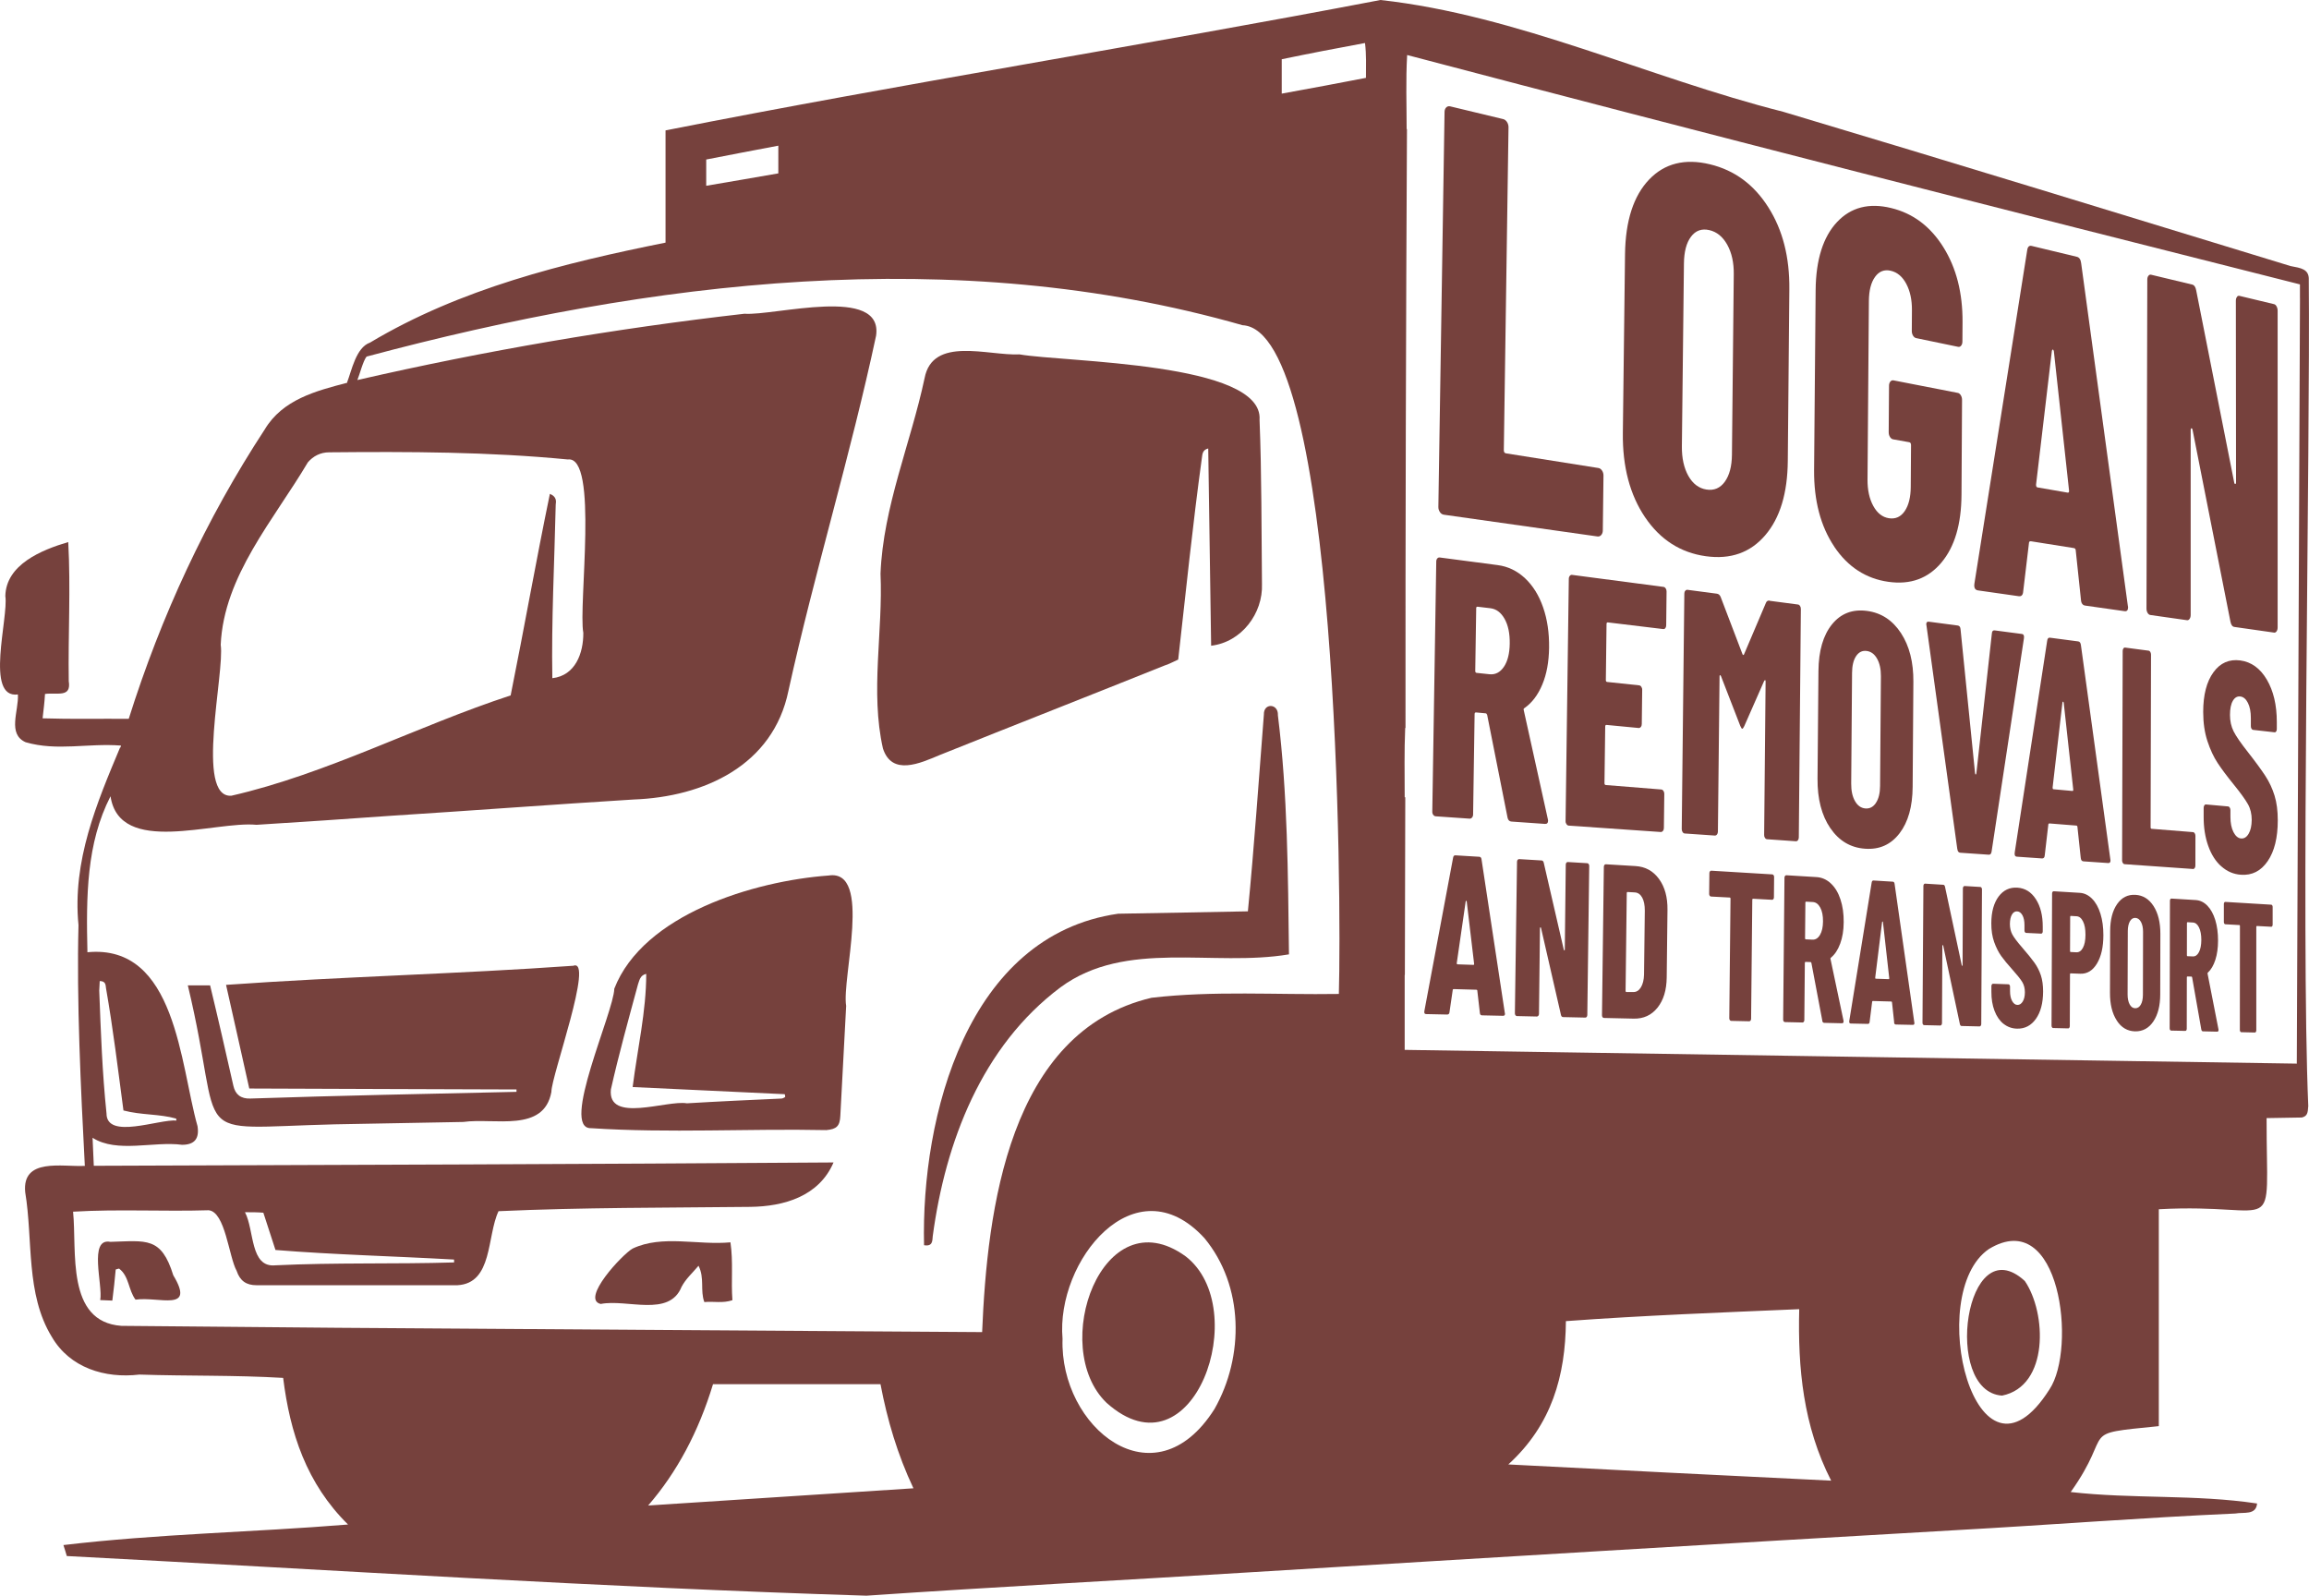 <svg width="191" height="132" viewBox="0 0 191 132" fill="none" xmlns="http://www.w3.org/2000/svg">
<g clip-path="url(#clip0_91_3500)">
<path d="M98.059 103.91C91.183 98.965 86.74 111.424 91.533 116.038C98.734 122.482 103.67 108.2 98.059 103.91Z" fill="#76413D"/>
<path d="M14.334 105.49C13.339 102.281 12.115 102.642 9.13 102.724C7.295 102.37 8.524 106.308 8.29 107.542C8.652 107.542 8.972 107.583 9.292 107.583C9.413 106.676 9.492 105.843 9.571 105.014C9.65 104.973 9.733 104.973 9.85 104.936C10.69 105.568 10.611 106.713 11.21 107.505C13.162 107.226 16.188 108.572 14.334 105.49Z" fill="#76413D"/>
<path d="M105.708 59.148C105.746 58.181 104.518 58.129 104.548 59.107C104.122 64.528 103.753 69.975 103.225 75.385C99.683 75.466 96.062 75.507 92.493 75.582C79.991 77.374 76.185 92.38 76.437 103.003C77.157 103.122 77.12 102.646 77.157 102.251C78.197 94.488 81.212 86.546 87.727 81.668C93.149 77.679 100.346 80.006 106.624 78.943C106.541 72.328 106.519 65.714 105.705 59.148H105.708Z" fill="#76413D"/>
<path d="M60.419 102.765C57.695 103.017 54.786 102.121 52.333 103.278C51.5 103.735 48.007 107.475 49.691 107.862C51.869 107.435 55.362 108.985 56.38 106.442C56.734 105.776 57.258 105.323 57.782 104.702C58.302 105.728 57.902 106.758 58.264 107.706C59.025 107.628 59.786 107.825 60.585 107.55C60.465 105.97 60.664 104.389 60.423 102.768L60.419 102.765Z" fill="#76413D"/>
<path d="M96.379 55.035C96.741 54.916 97.099 54.719 97.461 54.559C98.094 48.956 98.659 43.405 99.424 37.847C99.465 37.572 99.465 37.215 99.944 37.096C100.023 42.587 100.102 47.96 100.185 53.414C102.725 53.113 104.481 50.711 104.39 48.317C104.341 43.796 104.371 39.241 104.19 34.727C104.53 29.949 88.112 29.968 84.329 29.314C81.744 29.44 77.147 27.774 76.48 31.288C75.334 36.672 73.058 41.907 72.836 47.447C73.05 52.247 71.977 57.203 73.035 61.907C73.774 64.204 76.103 63.141 77.719 62.461C83.925 59.973 90.173 57.523 96.379 55.032V55.035Z" fill="#76413D"/>
<path d="M68.551 72.421C62.371 72.871 53.207 75.634 50.814 81.783C50.781 83.706 46.315 93.406 48.893 93.321C55.347 93.745 61.874 93.347 68.351 93.481C69.192 93.403 69.474 93.165 69.512 92.294C69.674 89.253 69.832 86.249 69.994 83.207C69.61 80.936 72.195 71.871 68.551 72.421ZM64.666 90.87C62.025 90.989 59.421 91.108 56.817 91.265C55.167 90.978 50.249 92.945 50.532 90.119C51.184 87.216 52.001 84.282 52.774 81.427C52.894 81.11 52.936 80.675 53.456 80.556C53.456 83.676 52.736 86.721 52.333 89.919C56.576 90.116 60.74 90.313 64.907 90.51C64.949 90.588 64.949 90.67 64.949 90.748C64.87 90.789 64.749 90.867 64.67 90.867L64.666 90.87Z" fill="#76413D"/>
<path d="M167.492 105.962C162.571 101.445 160.653 115.116 165.611 115.443C169.5 114.662 169.304 108.609 167.492 105.962Z" fill="#76413D"/>
<path d="M47.408 79.887C37.879 80.564 28.221 80.787 18.699 81.467C19.339 84.353 19.98 87.119 20.62 90.041C28.029 90.082 35.354 90.082 42.724 90.119V90.316C35.384 90.48 28.044 90.625 20.703 90.87C19.93 90.897 19.462 90.542 19.302 89.803C18.672 87.011 18.054 84.3 17.38 81.508H15.537C18.702 94.696 15.13 93.317 27.671 93.004C31.235 92.926 34.796 92.885 38.323 92.807C40.897 92.443 44.989 93.726 45.611 90.32C45.596 89.026 49.187 79.184 47.412 79.891L47.408 79.887Z" fill="#76413D"/>
<path d="M190.985 23.097C190.985 22.253 190.333 22.171 189.471 22.007C175.498 17.739 161.522 13.434 147.508 9.247C136.396 6.44 125.533 1.253 114.194 0C94.528 3.763 74.704 6.905 55.053 10.786V20.07C46.571 21.773 38.085 23.874 30.609 28.339C29.445 28.745 29.094 30.648 28.706 31.645L28.744 31.656C26.125 32.336 23.386 33.047 21.901 35.519C17.014 42.989 13.325 50.968 10.649 59.46C8.204 59.441 5.984 59.497 3.524 59.419C3.603 58.709 3.686 58.077 3.723 57.404C4.745 57.263 5.913 57.742 5.687 56.337C5.63 52.485 5.856 48.692 5.645 44.84C3.437 45.487 0.498 46.699 0.441 49.306C0.716 51.09 -1.273 57.809 1.481 57.445C1.56 58.813 0.588 60.713 2.122 61.397C4.733 62.152 7.25 61.46 10.009 61.672C9.994 61.732 9.979 61.787 9.963 61.843L9.933 61.832C8.012 66.413 5.969 71.213 6.493 76.526C6.331 82.709 6.681 90.041 7.017 96.44C5.152 96.54 1.813 95.737 2.084 98.612C2.744 102.582 2.107 107.026 4.285 110.584C5.777 113.146 8.671 114.042 11.531 113.703C15.48 113.833 19.44 113.74 23.423 113.978C23.985 118.522 25.345 122.708 28.789 126.107C20.884 126.75 13.091 126.876 5.246 127.806C5.366 128.163 5.445 128.438 5.525 128.713C27.527 129.862 49.653 131.308 71.671 131.993C82.267 131.268 92.863 130.717 103.463 130.055C122.85 128.866 142.29 127.698 161.68 126.579C169.439 126.151 177.16 125.542 184.904 125.196C185.593 125.066 186.622 125.359 186.705 124.367C181.61 123.601 176.418 124.002 171.289 123.419C175.001 118.195 171.708 118.659 178.577 117.968V100.028C188.789 99.463 187.473 102.839 187.492 92.488L190.409 92.439C190.857 92.324 190.902 92.079 190.94 91.491C190.322 77.184 191.113 36.988 190.982 23.086L190.985 23.097ZM58.418 13.195C60.381 12.801 62.341 12.444 64.383 12.05V14.341C62.382 14.698 60.46 15.014 58.418 15.367V13.195ZM18.257 53.336C18.513 47.629 22.662 42.989 25.466 38.244C25.907 37.731 26.506 37.415 27.229 37.415C33.839 37.352 40.425 37.371 46.971 38.006C49.54 37.668 47.826 50.087 48.252 52.347C48.263 54.035 47.592 55.883 45.689 56.099C45.606 51.317 45.863 46.536 45.968 41.758C46.01 41.442 46.047 41.085 45.486 40.851C44.325 46.461 43.364 51.953 42.241 57.523C34.513 60.051 27.018 64.022 19.139 65.822C16.113 66.022 18.6 55.634 18.257 53.336ZM53.614 124.534C55.99 121.795 57.779 118.45 58.98 114.499H72.835C73.397 117.462 74.237 120.307 75.559 123.11C68.23 123.586 60.984 124.058 53.617 124.534H53.614ZM100.463 116.551C95.463 124.46 87.64 118.046 87.893 110.744C87.327 104.308 93.888 96.172 99.623 102.408C102.905 106.36 102.931 112.201 100.463 116.551ZM110.75 82.218C105.576 82.3 100.392 81.936 95.255 82.534C83.431 85.327 81.66 100.099 81.242 110.19C63.467 110.086 45.783 109.944 27.986 109.833C21.98 109.792 16.015 109.714 10.05 109.673C5.427 109.349 6.376 103.467 6.045 100.229C9.771 100.006 13.539 100.225 17.255 100.11C18.638 100.233 18.924 103.947 19.576 105.126C19.855 105.955 20.375 106.312 21.219 106.312C26.758 106.308 32.305 106.319 37.837 106.312C40.779 106.155 40.259 102.255 41.239 100.188C48.237 99.872 55.083 99.909 62.062 99.831C64.85 99.797 67.744 98.965 68.95 96.157C48.561 96.299 28.126 96.362 7.759 96.433L7.657 94.116C9.677 95.406 12.703 94.384 15.058 94.696C16.098 94.696 16.501 94.183 16.339 93.153C14.9 88.1 14.576 78.065 7.232 78.768C7.126 74.117 7.145 69.763 9.142 65.866C9.892 70.848 17.748 67.892 21.219 68.227C24.942 67.989 28.665 67.751 32.392 67.476C39.087 67.052 45.753 66.543 52.412 66.134C58.215 65.922 63.961 63.327 65.223 57.125C67.39 47.291 70.367 37.623 72.469 27.77C73.08 23.58 64.074 26.138 61.58 25.952C50.773 27.187 40.154 29.005 29.562 31.436C29.739 31.02 30.033 29.849 30.323 29.496C53.844 23.205 79.007 20.108 102.781 26.901C110.739 27.28 110.98 74.533 110.75 82.211V82.218ZM20.262 100.273C20.861 100.273 21.302 100.273 21.784 100.314C22.104 101.303 22.425 102.289 22.787 103.397C27.67 103.791 32.636 103.91 37.561 104.189V104.427C32.629 104.575 27.73 104.427 22.787 104.665C20.669 104.88 21.053 101.768 20.266 100.277L20.262 100.273ZM8.207 81.98C8.207 81.742 8.249 81.467 8.249 81.151C8.769 81.151 8.731 81.508 8.769 81.742C9.361 85.133 9.752 88.398 10.212 91.856C11.693 92.25 13.174 92.131 14.576 92.529C14.576 92.607 14.576 92.689 14.617 92.689C13.166 92.555 8.807 94.306 8.81 92.097C8.46 88.725 8.339 85.364 8.211 81.984L8.207 81.98ZM112.992 6.44C110.709 6.875 108.467 7.31 106.025 7.745V4.9C108.308 4.425 110.55 3.993 112.913 3.558C113.034 4.547 112.992 5.414 112.992 6.443V6.44ZM124.768 121.136C128.37 117.856 129.493 113.789 129.531 109.282C136.019 108.806 142.342 108.572 148.831 108.293C148.711 113.153 149.151 117.934 151.473 122.478C142.542 122.043 133.774 121.608 124.764 121.136H124.768ZM169.53 114.93C163.452 124.523 159.114 107.007 164.525 103.315C170.434 99.731 171.802 111.547 169.53 114.93ZM190.254 24.647L189.991 87.981C168.629 87.647 137.233 87.175 116.195 86.844V80.642H116.21L116.244 65.948C116.244 65.948 116.21 65.948 116.195 65.948C116.195 64.011 116.154 62.156 116.237 60.218C116.244 60.218 116.252 60.218 116.263 60.218C116.252 44.539 116.301 26.406 116.384 10.682C116.376 10.682 116.368 10.678 116.357 10.675C116.357 8.659 116.278 6.644 116.399 4.551C140.963 11.024 165.626 17.311 190.251 23.524C190.254 23.807 190.258 24.372 190.251 24.651L190.254 24.647Z" fill="#76413D"/>
<path d="M119.109 42.357C119.022 42.23 118.977 42.085 118.981 41.925C119.15 31.039 119.324 20.152 119.493 9.262C119.493 9.102 119.542 8.976 119.633 8.886C119.723 8.797 119.832 8.767 119.957 8.797C121.735 9.225 122.613 9.437 124.347 9.853C124.471 9.883 124.573 9.965 124.659 10.095C124.742 10.225 124.784 10.37 124.784 10.526C124.656 19.427 124.524 28.332 124.396 37.233C124.396 37.393 124.452 37.482 124.576 37.501C127.7 37.995 129.23 38.237 132.218 38.713C132.335 38.731 132.437 38.802 132.52 38.925C132.603 39.047 132.64 39.185 132.64 39.341C132.618 41.152 132.606 42.059 132.584 43.874C132.584 44.03 132.538 44.156 132.456 44.253C132.373 44.349 132.271 44.39 132.15 44.376C127.911 43.777 123.672 43.175 119.433 42.576C119.305 42.557 119.195 42.487 119.109 42.36V42.357Z" fill="#76413D"/>
<path d="M136.084 42.795C134.829 40.94 134.208 38.605 134.242 35.82L134.422 21.026C134.456 18.263 135.127 16.196 136.416 14.85C137.701 13.504 139.389 13.095 141.442 13.59C143.496 14.084 145.094 15.278 146.281 17.155C147.468 19.029 148.041 21.279 148.014 23.93C147.973 28.659 147.927 33.389 147.886 38.122C147.863 40.791 147.249 42.836 146.021 44.272C144.796 45.707 143.165 46.298 141.096 46.008C139.027 45.718 137.343 44.654 136.088 42.799L136.084 42.795ZM142.675 39.847C143.059 39.319 143.255 38.575 143.266 37.612C143.315 32.634 143.368 27.655 143.417 22.677C143.428 21.721 143.247 20.911 142.878 20.245C142.509 19.58 142.011 19.174 141.386 19.033C140.76 18.892 140.256 19.074 139.879 19.58C139.498 20.085 139.306 20.825 139.295 21.792C139.238 26.834 139.182 31.875 139.125 36.917C139.114 37.891 139.295 38.709 139.66 39.364C140.029 40.018 140.527 40.394 141.156 40.494C141.785 40.594 142.29 40.379 142.675 39.851V39.847Z" fill="#76413D"/>
<path d="M151.738 45.227C150.604 43.543 150.042 41.42 150.061 38.884C150.102 33.92 150.148 28.96 150.189 23.997C150.212 21.48 150.807 19.602 151.956 18.371C153.106 17.144 154.609 16.765 156.429 17.207C158.253 17.646 159.685 18.736 160.759 20.453C161.833 22.175 162.353 24.231 162.341 26.648C162.338 27.291 162.334 27.611 162.33 28.254C162.33 28.395 162.292 28.507 162.225 28.592C162.157 28.678 162.074 28.708 161.976 28.689C160.604 28.403 159.907 28.258 158.502 27.968C158.4 27.945 158.317 27.878 158.245 27.763C158.178 27.648 158.14 27.521 158.144 27.377C158.147 26.692 158.151 26.35 158.155 25.662C158.163 24.807 158.004 24.078 157.688 23.48C157.371 22.881 156.938 22.517 156.391 22.394C155.864 22.275 155.434 22.446 155.103 22.904C154.771 23.365 154.602 24.026 154.594 24.893C154.556 29.816 154.519 34.738 154.481 39.661C154.474 40.531 154.636 41.267 154.96 41.855C155.284 42.446 155.713 42.781 156.245 42.866C156.795 42.952 157.232 42.755 157.56 42.275C157.887 41.795 158.053 41.122 158.057 40.263C158.068 38.884 158.072 38.196 158.08 36.821C158.08 36.679 158.031 36.597 157.929 36.579C157.398 36.482 157.13 36.434 156.595 36.341C156.493 36.322 156.407 36.255 156.339 36.144C156.267 36.029 156.233 35.902 156.233 35.757C156.245 34.218 156.248 33.448 156.26 31.909C156.26 31.764 156.297 31.649 156.369 31.563C156.44 31.477 156.527 31.444 156.629 31.463C158.796 31.887 159.858 32.095 161.95 32.5C162.047 32.519 162.13 32.586 162.198 32.697C162.266 32.809 162.3 32.935 162.3 33.076C162.281 36.211 162.274 37.78 162.255 40.925C162.24 43.364 161.693 45.227 160.593 46.536C159.493 47.845 158.042 48.388 156.203 48.127C154.364 47.867 152.865 46.908 151.73 45.223L151.738 45.227Z" fill="#76413D"/>
<path d="M172.134 49.592C171.964 47.982 171.878 47.175 171.708 45.565C171.708 45.428 171.655 45.35 171.542 45.335C170.141 45.112 169.432 45 168 44.773C167.887 44.755 167.831 44.818 167.831 44.956C167.642 46.532 167.548 47.32 167.36 48.908C167.341 49.213 167.217 49.35 166.987 49.317C165.653 49.127 164.982 49.031 163.618 48.837C163.365 48.8 163.268 48.603 163.328 48.242C164.782 39.066 166.233 29.89 167.688 20.71C167.725 20.416 167.85 20.294 168.057 20.342C169.575 20.706 170.321 20.885 171.799 21.242C171.998 21.29 172.115 21.468 172.153 21.773C173.438 31.202 174.723 40.635 176.008 50.064C176.019 50.131 176.023 50.165 176.034 50.232C176.034 50.477 175.936 50.585 175.74 50.555C174.455 50.373 173.803 50.28 172.488 50.094C172.27 50.064 172.149 49.893 172.134 49.588V49.592ZM168.528 40.315C169.541 40.49 170.043 40.579 171.037 40.75C171.128 40.765 171.166 40.706 171.15 40.565C170.732 36.731 170.314 32.894 169.896 29.061C169.877 28.975 169.85 28.927 169.813 28.919C169.775 28.912 169.749 28.945 169.73 29.024C169.293 32.712 168.859 36.4 168.422 40.089C168.422 40.226 168.46 40.304 168.535 40.315H168.528Z" fill="#76413D"/>
<path d="M185.036 24.558C185.093 24.48 185.165 24.454 185.247 24.473C186.404 24.751 186.977 24.889 188.111 25.16C188.194 25.179 188.262 25.242 188.318 25.346C188.375 25.45 188.405 25.566 188.405 25.696C188.405 34.43 188.405 43.163 188.405 51.901C188.405 52.031 188.375 52.139 188.318 52.221C188.262 52.303 188.19 52.34 188.111 52.328C186.811 52.143 186.156 52.05 184.829 51.86C184.66 51.838 184.554 51.689 184.501 51.418C183.458 46.127 182.41 40.836 181.366 35.545C181.347 35.463 181.317 35.422 181.276 35.43C181.234 35.433 181.212 35.478 181.212 35.556C181.212 40.661 181.212 45.762 181.212 50.867C181.212 51.001 181.182 51.109 181.121 51.194C181.061 51.28 180.989 51.317 180.903 51.302C179.704 51.131 179.098 51.046 177.873 50.871C177.786 50.86 177.711 50.8 177.647 50.696C177.587 50.592 177.557 50.473 177.557 50.339C177.579 41.267 177.602 32.199 177.624 23.127C177.624 22.993 177.655 22.889 177.719 22.811C177.779 22.732 177.854 22.703 177.941 22.725C179.316 23.056 179.995 23.22 181.336 23.539C181.506 23.58 181.619 23.74 181.668 24.015C182.715 29.317 183.767 34.619 184.814 39.921C184.829 40.003 184.859 40.04 184.901 40.036C184.942 40.033 184.965 39.988 184.965 39.91C184.961 34.898 184.957 29.89 184.95 24.878C184.95 24.748 184.98 24.643 185.036 24.569V24.558Z" fill="#76413D"/>
<path d="M124.704 67.632C124.033 64.249 123.698 62.55 123.019 59.14C122.989 59.058 122.952 59.014 122.903 59.006C122.582 58.977 122.42 58.962 122.1 58.932C122.021 58.924 121.979 58.973 121.979 59.073C121.93 62.386 121.904 64.048 121.855 67.372C121.855 67.472 121.825 67.558 121.768 67.625C121.712 67.692 121.644 67.721 121.565 67.718C120.453 67.64 119.892 67.602 118.761 67.524C118.682 67.517 118.615 67.48 118.558 67.402C118.501 67.327 118.475 67.238 118.479 67.134C118.588 60.237 118.697 53.34 118.807 46.443C118.807 46.342 118.837 46.261 118.893 46.194C118.95 46.13 119.018 46.104 119.101 46.115C121.041 46.368 121.998 46.495 123.886 46.744C124.742 46.855 125.495 47.22 126.151 47.833C126.803 48.447 127.304 49.25 127.647 50.243C127.993 51.239 128.155 52.347 128.14 53.574C128.125 54.745 127.941 55.757 127.583 56.615C127.225 57.474 126.739 58.125 126.113 58.564C126.083 58.582 126.057 58.605 126.042 58.631C126.026 58.66 126.026 58.694 126.042 58.735C126.844 62.356 127.244 64.156 128.035 67.748C128.042 67.796 128.046 67.822 128.058 67.87C128.058 68.071 127.971 68.164 127.801 68.153C126.701 68.075 126.147 68.037 125.028 67.959C124.858 67.948 124.749 67.84 124.704 67.636V67.632ZM122.111 50.321C122.081 52.388 122.066 53.422 122.032 55.496C122.032 55.597 122.07 55.653 122.149 55.66C122.575 55.705 122.786 55.727 123.208 55.772C123.694 55.824 124.09 55.615 124.402 55.158C124.711 54.701 124.873 54.061 124.885 53.239C124.896 52.399 124.757 51.719 124.459 51.191C124.161 50.663 123.773 50.373 123.287 50.313C122.865 50.261 122.654 50.235 122.228 50.187C122.149 50.176 122.108 50.224 122.108 50.324L122.111 50.321Z" fill="#76413D"/>
<path d="M137.76 51.957C137.708 52.02 137.647 52.046 137.576 52.035C135.774 51.819 134.859 51.708 133.005 51.484C132.93 51.477 132.892 51.522 132.892 51.618C132.869 53.47 132.858 54.396 132.835 56.251C132.835 56.348 132.869 56.404 132.945 56.411C134.011 56.523 134.539 56.578 135.586 56.69C135.658 56.697 135.722 56.738 135.771 56.813C135.82 56.887 135.846 56.972 135.842 57.069C135.827 58.199 135.823 58.761 135.808 59.891C135.808 59.988 135.782 60.07 135.729 60.133C135.676 60.196 135.616 60.226 135.541 60.218C134.49 60.118 133.962 60.07 132.896 59.965C132.82 59.958 132.783 60.003 132.783 60.103C132.76 61.973 132.749 62.907 132.722 64.781C132.722 64.877 132.756 64.929 132.832 64.937C134.693 65.085 135.609 65.16 137.417 65.305C137.489 65.312 137.549 65.349 137.598 65.42C137.647 65.491 137.674 65.576 137.67 65.673C137.659 66.799 137.651 67.365 137.636 68.491C137.636 68.588 137.61 68.67 137.557 68.733C137.504 68.796 137.444 68.826 137.372 68.822C134.399 68.618 132.881 68.51 129.772 68.294C129.696 68.29 129.632 68.249 129.58 68.175C129.527 68.101 129.5 68.015 129.504 67.915C129.595 61.233 129.681 54.556 129.772 47.874C129.772 47.778 129.802 47.696 129.855 47.633C129.907 47.569 129.972 47.543 130.047 47.554C133.141 47.96 134.652 48.157 137.606 48.547C137.677 48.558 137.738 48.599 137.787 48.674C137.836 48.748 137.862 48.834 137.858 48.926C137.847 50.046 137.839 50.603 137.828 51.722C137.828 51.819 137.802 51.897 137.749 51.961L137.76 51.957Z" fill="#76413D"/>
<path d="M146.382 49.696C147.328 49.819 147.799 49.882 148.73 50.005C148.797 50.012 148.854 50.053 148.899 50.124C148.944 50.194 148.967 50.276 148.967 50.369C148.91 56.667 148.854 62.97 148.797 69.268C148.797 69.361 148.771 69.439 148.726 69.502C148.677 69.566 148.62 69.592 148.553 69.588C147.607 69.521 147.132 69.487 146.171 69.421C146.103 69.417 146.043 69.38 145.998 69.309C145.949 69.238 145.926 69.157 145.93 69.064C145.971 64.836 146.009 60.605 146.05 56.377C146.05 56.303 146.039 56.262 146.009 56.262C145.983 56.262 145.952 56.285 145.926 56.337C145.27 57.82 144.943 58.567 144.283 60.07C144.212 60.215 144.155 60.285 144.114 60.282C144.072 60.278 144.019 60.196 143.952 60.036C143.319 58.404 143.002 57.586 142.365 55.943C142.339 55.883 142.309 55.849 142.282 55.846C142.256 55.846 142.241 55.879 142.241 55.954C142.196 60.233 142.15 64.513 142.105 68.788C142.105 68.885 142.079 68.963 142.03 69.026C141.981 69.09 141.921 69.119 141.849 69.116C140.862 69.049 140.364 69.012 139.366 68.945C139.294 68.941 139.234 68.904 139.185 68.829C139.136 68.759 139.113 68.673 139.113 68.577C139.185 62.085 139.256 55.593 139.328 49.101C139.328 49.005 139.354 48.926 139.407 48.867C139.456 48.807 139.516 48.781 139.588 48.789C140.568 48.919 141.054 48.982 142.019 49.109C142.158 49.127 142.263 49.216 142.331 49.376C143.059 51.28 143.42 52.228 144.14 54.117C144.181 54.199 144.223 54.202 144.264 54.132C144.995 52.414 145.357 51.562 146.077 49.867C146.133 49.726 146.235 49.663 146.386 49.681L146.382 49.696Z" fill="#76413D"/>
<path d="M151.405 68.506C150.685 67.45 150.331 66.078 150.346 64.405C150.376 60.836 150.391 59.054 150.422 55.5C150.437 53.834 150.813 52.548 151.544 51.644C152.275 50.741 153.244 50.377 154.431 50.533C155.618 50.689 156.552 51.306 157.249 52.369C157.947 53.437 158.286 54.775 158.274 56.4C158.252 59.865 158.24 61.601 158.214 65.085C158.203 66.718 157.845 67.996 157.133 68.926C156.42 69.859 155.475 70.291 154.28 70.205C153.086 70.123 152.125 69.558 151.405 68.502V68.506ZM155.181 66.405C155.403 66.067 155.516 65.606 155.52 65.018C155.546 61.375 155.561 59.556 155.588 55.931C155.591 55.348 155.486 54.868 155.271 54.485C155.056 54.102 154.766 53.89 154.404 53.846C154.043 53.801 153.753 53.946 153.534 54.277C153.315 54.608 153.206 55.069 153.202 55.656C153.172 59.311 153.157 61.144 153.131 64.814C153.127 65.405 153.229 65.888 153.444 66.264C153.655 66.639 153.945 66.844 154.306 66.874C154.668 66.903 154.962 66.747 155.184 66.405H155.181Z" fill="#76413D"/>
<path d="M161.906 70.224C161.058 64.067 160.207 57.909 159.359 51.752C159.351 51.708 159.347 51.685 159.34 51.641C159.34 51.481 159.411 51.406 159.547 51.425C160.512 51.551 160.99 51.614 161.94 51.741C162.087 51.76 162.166 51.867 162.177 52.064C162.577 56.028 162.976 59.991 163.376 63.955C163.387 64.029 163.406 64.067 163.428 64.067C163.451 64.067 163.47 64.037 163.485 63.966C163.911 60.114 164.34 56.258 164.766 52.407C164.777 52.213 164.856 52.128 165.003 52.146C165.904 52.265 166.352 52.325 167.242 52.44C167.396 52.459 167.453 52.581 167.419 52.804C166.529 58.679 165.636 64.55 164.747 70.424C164.721 70.618 164.642 70.711 164.51 70.7C163.571 70.633 163.1 70.603 162.147 70.536C162.011 70.525 161.932 70.421 161.91 70.224H161.906Z" fill="#76413D"/>
<path d="M172.116 70.945C172.01 69.937 171.957 69.435 171.848 68.428C171.848 68.342 171.814 68.294 171.746 68.29C170.868 68.22 170.427 68.186 169.538 68.115C169.467 68.112 169.433 68.153 169.433 68.238C169.316 69.238 169.259 69.737 169.143 70.737C169.131 70.93 169.052 71.019 168.913 71.008C168.087 70.952 167.673 70.923 166.836 70.863C166.682 70.852 166.622 70.733 166.659 70.506C167.552 64.672 168.449 58.839 169.342 53.005C169.365 52.816 169.444 52.73 169.572 52.749C170.514 52.871 170.985 52.934 171.912 53.057C172.036 53.072 172.112 53.18 172.134 53.37C172.945 59.27 173.755 65.167 174.565 71.068C174.572 71.109 174.576 71.131 174.58 71.172C174.58 71.328 174.516 71.399 174.392 71.391C173.578 71.335 173.167 71.306 172.342 71.25C172.202 71.239 172.131 71.138 172.119 70.949L172.116 70.945ZM169.862 65.286C170.492 65.342 170.804 65.371 171.426 65.427C171.483 65.431 171.505 65.39 171.498 65.305C171.185 62.434 171.027 60.999 170.71 58.125C170.699 58.073 170.68 58.043 170.657 58.039C170.635 58.039 170.616 58.062 170.605 58.11C170.281 60.913 170.118 62.323 169.791 65.148C169.791 65.238 169.813 65.282 169.858 65.286H169.862Z" fill="#76413D"/>
<path d="M175.596 71.384C175.558 71.32 175.536 71.246 175.539 71.161C175.555 65.39 175.573 59.616 175.588 53.845C175.588 53.76 175.607 53.689 175.649 53.637C175.686 53.581 175.735 53.559 175.792 53.567C176.576 53.671 176.964 53.723 177.736 53.823C177.793 53.831 177.838 53.868 177.876 53.931C177.913 53.994 177.932 54.069 177.932 54.154C177.921 58.91 177.91 63.665 177.898 68.424C177.898 68.51 177.925 68.554 177.981 68.558C179.372 68.669 180.057 68.725 181.414 68.833C181.467 68.837 181.512 68.87 181.55 68.933C181.587 68.997 181.606 69.067 181.606 69.153C181.606 70.127 181.606 70.618 181.602 71.596C181.602 71.681 181.584 71.748 181.546 71.804C181.508 71.86 181.463 71.886 181.41 71.882C179.187 71.726 178.053 71.648 175.743 71.484C175.686 71.48 175.641 71.447 175.6 71.384H175.596Z" fill="#76413D"/>
<path d="M183.748 71.67C183.281 71.254 182.919 70.689 182.666 69.975C182.41 69.261 182.282 68.454 182.286 67.55C182.286 67.26 182.286 67.115 182.286 66.826C182.286 66.744 182.305 66.673 182.342 66.617C182.38 66.561 182.425 66.535 182.478 66.543C183.216 66.61 183.582 66.64 184.309 66.707C184.362 66.71 184.407 66.744 184.445 66.807C184.483 66.87 184.501 66.941 184.501 67.022C184.501 67.242 184.501 67.35 184.501 67.569C184.501 68.082 184.584 68.506 184.754 68.833C184.923 69.16 185.131 69.335 185.383 69.358C185.636 69.376 185.843 69.246 186.009 68.963C186.174 68.681 186.257 68.302 186.261 67.822C186.261 67.327 186.159 66.896 185.948 66.521C185.741 66.149 185.334 65.584 184.724 64.833C184.2 64.186 183.77 63.613 183.443 63.115C183.115 62.617 182.832 62.014 182.598 61.304C182.365 60.598 182.248 59.791 182.248 58.891C182.248 57.474 182.534 56.378 183.1 55.604C183.661 54.831 184.403 54.511 185.312 54.63C186.231 54.753 186.962 55.285 187.512 56.218C188.062 57.155 188.337 58.319 188.337 59.717V60.304C188.337 60.386 188.319 60.453 188.285 60.505C188.247 60.557 188.205 60.583 188.153 60.575C187.444 60.497 187.09 60.456 186.374 60.375C186.321 60.367 186.276 60.334 186.242 60.274C186.205 60.215 186.19 60.14 186.19 60.059C186.19 59.791 186.19 59.661 186.19 59.393C186.19 58.884 186.11 58.467 185.948 58.144C185.786 57.82 185.575 57.642 185.315 57.612C185.063 57.582 184.859 57.701 184.701 57.969C184.543 58.24 184.464 58.631 184.464 59.144C184.464 59.638 184.562 60.088 184.761 60.49C184.961 60.891 185.357 61.464 185.937 62.2C186.581 63.022 187.064 63.684 187.392 64.186C187.716 64.684 187.968 65.223 188.149 65.807C188.33 66.387 188.417 67.071 188.417 67.855C188.417 69.294 188.141 70.417 187.584 71.231C187.026 72.046 186.291 72.425 185.368 72.358C184.761 72.317 184.223 72.087 183.755 71.67H183.748Z" fill="#76413D"/>
<path d="M122.413 83.773C122.33 83.051 122.288 82.687 122.205 81.966C122.205 81.902 122.179 81.869 122.119 81.869C121.38 81.847 121.007 81.839 120.257 81.817C120.197 81.817 120.167 81.847 120.167 81.91C120.061 82.631 120.009 82.992 119.903 83.717C119.892 83.854 119.828 83.921 119.707 83.921C119.018 83.906 118.667 83.899 117.97 83.884C117.842 83.884 117.793 83.799 117.823 83.635C118.614 79.404 119.406 75.176 120.201 70.945C120.223 70.808 120.287 70.744 120.397 70.752C121.188 70.8 121.584 70.823 122.367 70.871C122.473 70.878 122.537 70.949 122.552 71.086C123.193 75.321 123.833 79.556 124.478 83.787C124.481 83.817 124.485 83.832 124.493 83.862C124.493 83.973 124.436 84.029 124.331 84.025C123.641 84.011 123.294 84.003 122.597 83.988C122.481 83.988 122.42 83.914 122.413 83.776V83.773ZM120.559 79.768C121.086 79.787 121.35 79.794 121.878 79.813C121.927 79.813 121.945 79.783 121.938 79.72C121.693 77.66 121.572 76.63 121.327 74.57C121.32 74.533 121.305 74.511 121.286 74.511C121.267 74.511 121.252 74.529 121.241 74.567C120.947 76.604 120.8 77.623 120.502 79.671C120.502 79.735 120.521 79.768 120.559 79.768Z" fill="#76413D"/>
<path d="M129.572 71.362C129.606 71.321 129.644 71.302 129.693 71.306C130.337 71.343 130.661 71.365 131.298 71.403C131.343 71.403 131.381 71.429 131.415 71.473C131.445 71.518 131.46 71.57 131.46 71.629C131.407 75.738 131.355 79.846 131.302 83.959C131.302 84.018 131.283 84.07 131.253 84.115C131.219 84.156 131.181 84.178 131.136 84.174C130.405 84.159 130.04 84.148 129.301 84.133C129.207 84.133 129.147 84.07 129.12 83.944C128.464 81.077 128.133 79.642 127.473 76.757C127.466 76.719 127.447 76.705 127.424 76.708C127.402 76.712 127.391 76.734 127.387 76.772C127.353 79.605 127.338 81.025 127.304 83.866C127.304 83.929 127.285 83.981 127.251 84.022C127.217 84.063 127.176 84.085 127.131 84.085C126.475 84.07 126.143 84.063 125.48 84.048C125.431 84.048 125.393 84.025 125.36 83.981C125.326 83.936 125.311 83.884 125.311 83.821C125.371 79.638 125.427 75.455 125.488 71.276C125.488 71.213 125.506 71.165 125.54 71.124C125.574 71.083 125.616 71.064 125.661 71.064C126.407 71.109 126.78 71.131 127.519 71.176C127.613 71.183 127.673 71.246 127.7 71.369C128.363 74.258 128.694 75.697 129.358 78.564C129.365 78.601 129.384 78.616 129.407 78.612C129.429 78.608 129.44 78.586 129.44 78.549C129.471 75.73 129.489 74.325 129.52 71.514C129.52 71.455 129.538 71.403 129.572 71.362Z" fill="#76413D"/>
<path d="M132.561 84.141C132.531 84.096 132.516 84.044 132.516 83.984C132.568 79.891 132.617 75.797 132.67 71.7C132.67 71.64 132.689 71.588 132.719 71.547C132.753 71.507 132.791 71.488 132.836 71.492C133.823 71.551 134.317 71.581 135.289 71.64C136.107 71.689 136.751 72.046 137.233 72.707C137.716 73.369 137.946 74.217 137.934 75.266C137.908 77.493 137.897 78.612 137.87 80.846C137.859 81.899 137.606 82.731 137.109 83.352C136.612 83.973 135.956 84.278 135.138 84.26C134.162 84.237 133.669 84.226 132.678 84.204C132.632 84.204 132.595 84.182 132.561 84.137V84.141ZM134.532 82.058C134.777 82.058 134.897 82.058 135.142 82.058C135.387 82.055 135.583 81.921 135.741 81.661C135.896 81.4 135.982 81.055 135.994 80.623C136.02 78.504 136.031 77.448 136.058 75.336C136.061 74.883 135.99 74.518 135.843 74.247C135.692 73.975 135.489 73.834 135.229 73.819C134.991 73.808 134.874 73.801 134.633 73.786C134.588 73.786 134.565 73.812 134.565 73.871C134.528 77.102 134.505 78.72 134.468 81.966C134.468 82.025 134.49 82.058 134.535 82.058H134.532Z" fill="#76413D"/>
<path d="M146.713 72.395C146.743 72.436 146.754 72.488 146.754 72.544C146.747 73.217 146.743 73.555 146.739 74.228C146.739 74.288 146.724 74.336 146.694 74.373C146.664 74.414 146.63 74.429 146.588 74.429C145.959 74.396 145.646 74.377 145.013 74.344C144.972 74.344 144.949 74.37 144.949 74.429C144.912 78.355 144.893 80.326 144.851 84.271C144.851 84.33 144.836 84.379 144.806 84.42C144.776 84.46 144.738 84.479 144.697 84.479C144.101 84.464 143.8 84.46 143.201 84.446C143.159 84.446 143.122 84.423 143.092 84.382C143.061 84.341 143.046 84.289 143.046 84.23C143.088 80.263 143.107 78.285 143.148 74.336C143.148 74.277 143.129 74.247 143.084 74.243C142.47 74.21 142.157 74.195 141.535 74.161C141.494 74.161 141.456 74.135 141.426 74.094C141.396 74.053 141.381 74.001 141.381 73.942C141.388 73.258 141.392 72.916 141.4 72.228C141.4 72.168 141.415 72.12 141.445 72.079C141.475 72.038 141.513 72.02 141.554 72.023C143.604 72.146 144.614 72.209 146.604 72.328C146.645 72.328 146.679 72.354 146.709 72.395H146.713Z" fill="#76413D"/>
<path d="M150.743 84.438C150.381 82.527 150.2 81.572 149.838 79.653C149.823 79.608 149.801 79.582 149.778 79.582C149.612 79.575 149.525 79.571 149.36 79.567C149.318 79.567 149.299 79.593 149.296 79.653C149.281 81.538 149.269 82.482 149.254 84.375C149.254 84.434 149.239 84.483 149.209 84.52C149.179 84.561 149.145 84.579 149.103 84.579C148.523 84.568 148.233 84.561 147.649 84.546C147.607 84.546 147.574 84.524 147.543 84.483C147.513 84.442 147.502 84.394 147.502 84.334C147.54 80.423 147.574 76.511 147.611 72.6C147.611 72.544 147.626 72.496 147.656 72.455C147.687 72.418 147.721 72.399 147.762 72.399C148.768 72.458 149.265 72.488 150.256 72.551C150.705 72.577 151.104 72.756 151.447 73.076C151.794 73.399 152.058 73.838 152.242 74.395C152.427 74.953 152.517 75.582 152.51 76.288C152.506 76.961 152.408 77.549 152.223 78.05C152.039 78.556 151.783 78.947 151.455 79.218C151.44 79.229 151.425 79.244 151.417 79.259C151.41 79.277 151.41 79.296 151.417 79.318C151.847 81.359 152.065 82.378 152.491 84.408C152.495 84.434 152.499 84.449 152.502 84.475C152.502 84.591 152.457 84.646 152.367 84.643C151.786 84.632 151.492 84.624 150.905 84.609C150.814 84.609 150.758 84.55 150.735 84.434L150.743 84.438ZM149.341 74.663C149.33 75.842 149.326 76.433 149.314 77.612C149.314 77.671 149.333 77.697 149.375 77.701C149.597 77.712 149.706 77.716 149.929 77.727C150.181 77.738 150.388 77.608 150.55 77.333C150.712 77.061 150.795 76.69 150.799 76.221C150.803 75.742 150.727 75.355 150.569 75.069C150.411 74.778 150.207 74.63 149.955 74.615C149.733 74.604 149.623 74.596 149.401 74.585C149.36 74.585 149.341 74.611 149.337 74.667L149.341 74.663Z" fill="#76413D"/>
<path d="M156.685 84.557C156.613 83.906 156.579 83.579 156.508 82.928C156.508 82.873 156.485 82.843 156.436 82.843C155.837 82.824 155.535 82.817 154.933 82.802C154.884 82.802 154.861 82.828 154.861 82.884C154.778 83.535 154.74 83.858 154.657 84.513C154.65 84.639 154.597 84.698 154.499 84.695C153.942 84.683 153.659 84.676 153.094 84.665C152.988 84.665 152.95 84.587 152.973 84.438C153.591 80.631 154.205 76.82 154.823 73.012C154.838 72.89 154.891 72.83 154.978 72.834C155.618 72.871 155.939 72.893 156.572 72.931C156.658 72.934 156.707 73.001 156.722 73.124C157.265 76.935 157.808 80.75 158.35 84.561C158.354 84.587 158.358 84.602 158.362 84.628C158.362 84.728 158.316 84.776 158.233 84.776C157.676 84.765 157.393 84.758 156.828 84.747C156.734 84.747 156.685 84.683 156.677 84.557H156.685ZM155.162 80.958C155.592 80.973 155.803 80.98 156.229 80.995C156.266 80.995 156.285 80.969 156.278 80.913C156.071 79.062 155.965 78.132 155.758 76.277C155.75 76.243 155.739 76.225 155.724 76.225C155.709 76.225 155.697 76.24 155.686 76.273C155.46 78.106 155.347 79.028 155.117 80.872C155.117 80.928 155.132 80.958 155.162 80.958Z" fill="#76413D"/>
<path d="M162.415 73.343C162.442 73.306 162.476 73.288 162.513 73.291C163.037 73.325 163.297 73.34 163.817 73.369C163.855 73.369 163.885 73.392 163.911 73.433C163.938 73.474 163.949 73.518 163.949 73.574C163.93 77.284 163.908 80.995 163.889 84.706C163.889 84.762 163.874 84.806 163.847 84.847C163.821 84.884 163.787 84.903 163.753 84.903C163.162 84.888 162.864 84.884 162.265 84.869C162.189 84.869 162.14 84.81 162.118 84.698C161.571 82.114 161.296 80.82 160.742 78.222C160.735 78.188 160.72 78.173 160.701 78.177C160.682 78.181 160.671 78.199 160.671 78.233C160.66 80.787 160.652 82.066 160.641 84.632C160.641 84.687 160.626 84.736 160.599 84.773C160.573 84.81 160.539 84.829 160.501 84.829C159.97 84.817 159.702 84.81 159.164 84.799C159.126 84.799 159.092 84.776 159.066 84.739C159.039 84.698 159.024 84.65 159.028 84.594C159.054 80.824 159.077 77.054 159.103 73.284C159.103 73.228 159.118 73.183 159.145 73.146C159.171 73.109 159.205 73.091 159.243 73.094C159.849 73.131 160.147 73.15 160.746 73.187C160.822 73.191 160.871 73.25 160.893 73.362C161.447 75.965 161.726 77.262 162.276 79.846C162.284 79.88 162.295 79.895 162.314 79.891C162.333 79.887 162.344 79.869 162.344 79.835C162.355 77.292 162.359 76.02 162.37 73.485C162.37 73.429 162.385 73.384 162.412 73.347L162.415 73.343Z" fill="#76413D"/>
<path d="M165.738 84.698C165.414 84.438 165.165 84.081 164.988 83.62C164.811 83.159 164.725 82.635 164.728 82.044C164.728 81.854 164.728 81.757 164.728 81.568C164.728 81.512 164.743 81.467 164.77 81.43C164.796 81.393 164.826 81.374 164.864 81.374C165.376 81.393 165.633 81.4 166.138 81.419C166.175 81.419 166.205 81.441 166.232 81.478C166.258 81.519 166.27 81.564 166.27 81.62C166.27 81.765 166.27 81.835 166.27 81.98C166.27 82.319 166.326 82.594 166.443 82.802C166.56 83.014 166.707 83.122 166.88 83.126C167.057 83.129 167.204 83.036 167.321 82.843C167.438 82.65 167.498 82.397 167.498 82.081C167.498 81.754 167.426 81.475 167.283 81.233C167.14 80.995 166.854 80.638 166.432 80.166C166.066 79.761 165.768 79.4 165.542 79.084C165.316 78.768 165.12 78.381 164.958 77.928C164.796 77.474 164.717 76.95 164.721 76.359C164.725 75.429 164.928 74.697 165.32 74.165C165.716 73.633 166.232 73.388 166.869 73.425C167.513 73.466 168.022 73.782 168.406 74.377C168.79 74.972 168.979 75.73 168.975 76.656C168.975 76.812 168.975 76.89 168.975 77.043C168.975 77.099 168.964 77.143 168.937 77.177C168.911 77.214 168.881 77.229 168.847 77.229C168.35 77.203 168.101 77.192 167.596 77.169C167.558 77.169 167.528 77.147 167.502 77.106C167.475 77.069 167.464 77.02 167.464 76.965C167.464 76.79 167.464 76.701 167.464 76.526C167.464 76.191 167.411 75.92 167.298 75.712C167.185 75.507 167.038 75.396 166.857 75.388C166.68 75.377 166.537 75.466 166.428 75.648C166.319 75.834 166.262 76.095 166.258 76.429C166.258 76.757 166.326 77.046 166.462 77.303C166.601 77.56 166.876 77.92 167.279 78.385C167.728 78.902 168.067 79.322 168.293 79.638C168.519 79.954 168.696 80.303 168.821 80.679C168.945 81.058 169.005 81.504 169.005 82.021C169.001 82.973 168.802 83.724 168.41 84.278C168.014 84.832 167.498 85.104 166.854 85.089C166.428 85.081 166.055 84.944 165.731 84.687L165.738 84.698Z" fill="#76413D"/>
<path d="M173.057 74.344C173.358 74.648 173.588 75.061 173.75 75.585C173.912 76.11 173.991 76.697 173.991 77.355C173.991 78.341 173.81 79.121 173.46 79.705C173.11 80.285 172.646 80.568 172.077 80.545C171.761 80.534 171.599 80.527 171.282 80.516C171.248 80.516 171.229 80.542 171.229 80.594C171.222 82.304 171.218 83.159 171.214 84.873C171.214 84.925 171.203 84.974 171.176 85.011C171.15 85.048 171.12 85.067 171.086 85.067C170.585 85.055 170.336 85.052 169.831 85.037C169.794 85.037 169.763 85.018 169.741 84.977C169.714 84.94 169.703 84.892 169.703 84.84C169.718 81.196 169.733 77.552 169.748 73.909C169.748 73.856 169.76 73.812 169.786 73.775C169.812 73.737 169.843 73.723 169.876 73.723C170.743 73.775 171.176 73.801 172.028 73.853C172.416 73.875 172.759 74.042 173.061 74.347L173.057 74.344ZM172.299 78.4C172.439 78.144 172.507 77.79 172.51 77.329C172.51 76.861 172.446 76.489 172.307 76.218C172.171 75.942 171.99 75.801 171.764 75.79C171.576 75.779 171.485 75.775 171.297 75.764C171.263 75.764 171.244 75.786 171.244 75.842C171.241 76.972 171.237 77.537 171.233 78.668C171.233 78.724 171.252 78.749 171.286 78.749C171.474 78.757 171.568 78.761 171.753 78.772C171.979 78.783 172.16 78.66 172.299 78.404V78.4Z" fill="#76413D"/>
<path d="M175.102 84.419C174.722 83.839 174.533 83.07 174.537 82.114C174.545 80.08 174.548 79.062 174.552 77.032C174.552 76.08 174.748 75.329 175.129 74.782C175.509 74.236 176.018 73.983 176.647 74.02C177.277 74.057 177.774 74.373 178.147 74.957C178.52 75.541 178.705 76.303 178.705 77.24C178.701 79.24 178.697 80.244 178.693 82.248C178.693 83.189 178.501 83.936 178.124 84.494C177.748 85.052 177.246 85.323 176.613 85.312C175.984 85.297 175.475 85.003 175.099 84.419H175.102ZM177.084 83.107C177.201 82.906 177.258 82.638 177.262 82.3C177.265 80.207 177.269 79.162 177.273 77.076C177.273 76.742 177.216 76.47 177.1 76.258C176.983 76.046 176.832 75.939 176.64 75.927C176.448 75.916 176.297 76.013 176.184 76.21C176.071 76.411 176.014 76.678 176.011 77.013C176.003 79.11 176.003 80.159 175.995 82.259C175.995 82.598 176.052 82.869 176.165 83.081C176.278 83.289 176.429 83.397 176.621 83.401C176.813 83.404 176.968 83.308 177.084 83.107Z" fill="#76413D"/>
<path d="M182.09 85.152C181.788 83.434 181.638 82.572 181.332 80.846C181.317 80.805 181.302 80.783 181.283 80.783C181.148 80.779 181.08 80.776 180.944 80.772C180.91 80.772 180.895 80.794 180.895 80.846C180.895 82.542 180.891 83.393 180.888 85.093C180.888 85.144 180.876 85.189 180.854 85.223C180.831 85.26 180.801 85.275 180.767 85.275C180.3 85.263 180.066 85.26 179.595 85.249C179.561 85.249 179.535 85.23 179.509 85.193C179.486 85.156 179.475 85.111 179.475 85.059C179.482 81.542 179.49 78.024 179.497 74.507C179.497 74.455 179.509 74.41 179.531 74.377C179.554 74.344 179.584 74.325 179.618 74.329C180.428 74.377 180.831 74.403 181.63 74.451C181.992 74.474 182.316 74.63 182.595 74.92C182.877 75.21 183.092 75.604 183.247 76.102C183.401 76.604 183.476 77.169 183.476 77.805C183.476 78.411 183.401 78.939 183.254 79.396C183.107 79.85 182.904 80.203 182.64 80.449C182.625 80.46 182.617 80.471 182.61 80.486C182.602 80.501 182.602 80.519 182.61 80.541C182.971 82.378 183.149 83.293 183.507 85.122C183.51 85.148 183.514 85.159 183.518 85.185C183.518 85.29 183.48 85.338 183.409 85.338C182.938 85.327 182.7 85.323 182.229 85.312C182.158 85.312 182.112 85.256 182.09 85.152ZM180.903 76.362C180.903 77.422 180.903 77.954 180.899 79.017C180.899 79.069 180.914 79.095 180.948 79.095C181.129 79.103 181.215 79.106 181.396 79.114C181.6 79.121 181.769 79.006 181.898 78.757C182.026 78.511 182.09 78.177 182.093 77.753C182.093 77.322 182.029 76.976 181.901 76.716C181.773 76.455 181.607 76.322 181.4 76.31C181.223 76.299 181.133 76.296 180.952 76.284C180.918 76.284 180.903 76.307 180.903 76.359V76.362Z" fill="#76413D"/>
<path d="M187.959 74.89C187.981 74.927 187.993 74.972 187.993 75.02C187.993 75.608 187.993 75.901 187.993 76.485C187.993 76.537 187.981 76.578 187.959 76.612C187.936 76.645 187.91 76.664 187.88 76.66C187.405 76.634 187.167 76.623 186.689 76.597C186.659 76.597 186.64 76.619 186.64 76.671C186.64 80.088 186.64 81.798 186.64 85.226C186.64 85.278 186.629 85.319 186.606 85.356C186.583 85.39 186.557 85.409 186.523 85.409C186.075 85.397 185.849 85.394 185.396 85.382C185.363 85.382 185.336 85.364 185.314 85.327C185.291 85.29 185.28 85.245 185.28 85.197C185.28 81.75 185.28 80.032 185.287 76.597C185.287 76.545 185.272 76.519 185.238 76.519C184.775 76.493 184.541 76.481 184.074 76.455C184.04 76.455 184.014 76.433 183.991 76.396C183.968 76.359 183.957 76.314 183.957 76.266C183.957 75.671 183.957 75.373 183.957 74.778C183.957 74.726 183.968 74.686 183.991 74.652C184.014 74.619 184.04 74.6 184.074 74.604C185.615 74.697 186.376 74.745 187.88 74.834C187.91 74.834 187.936 74.857 187.959 74.894V74.89Z" fill="#76413D"/>
</g>
<defs>
<clipPath id="clip0_91_3500">
<rect width="191" height="132" fill="white"/>
</clipPath>
</defs>
</svg>
